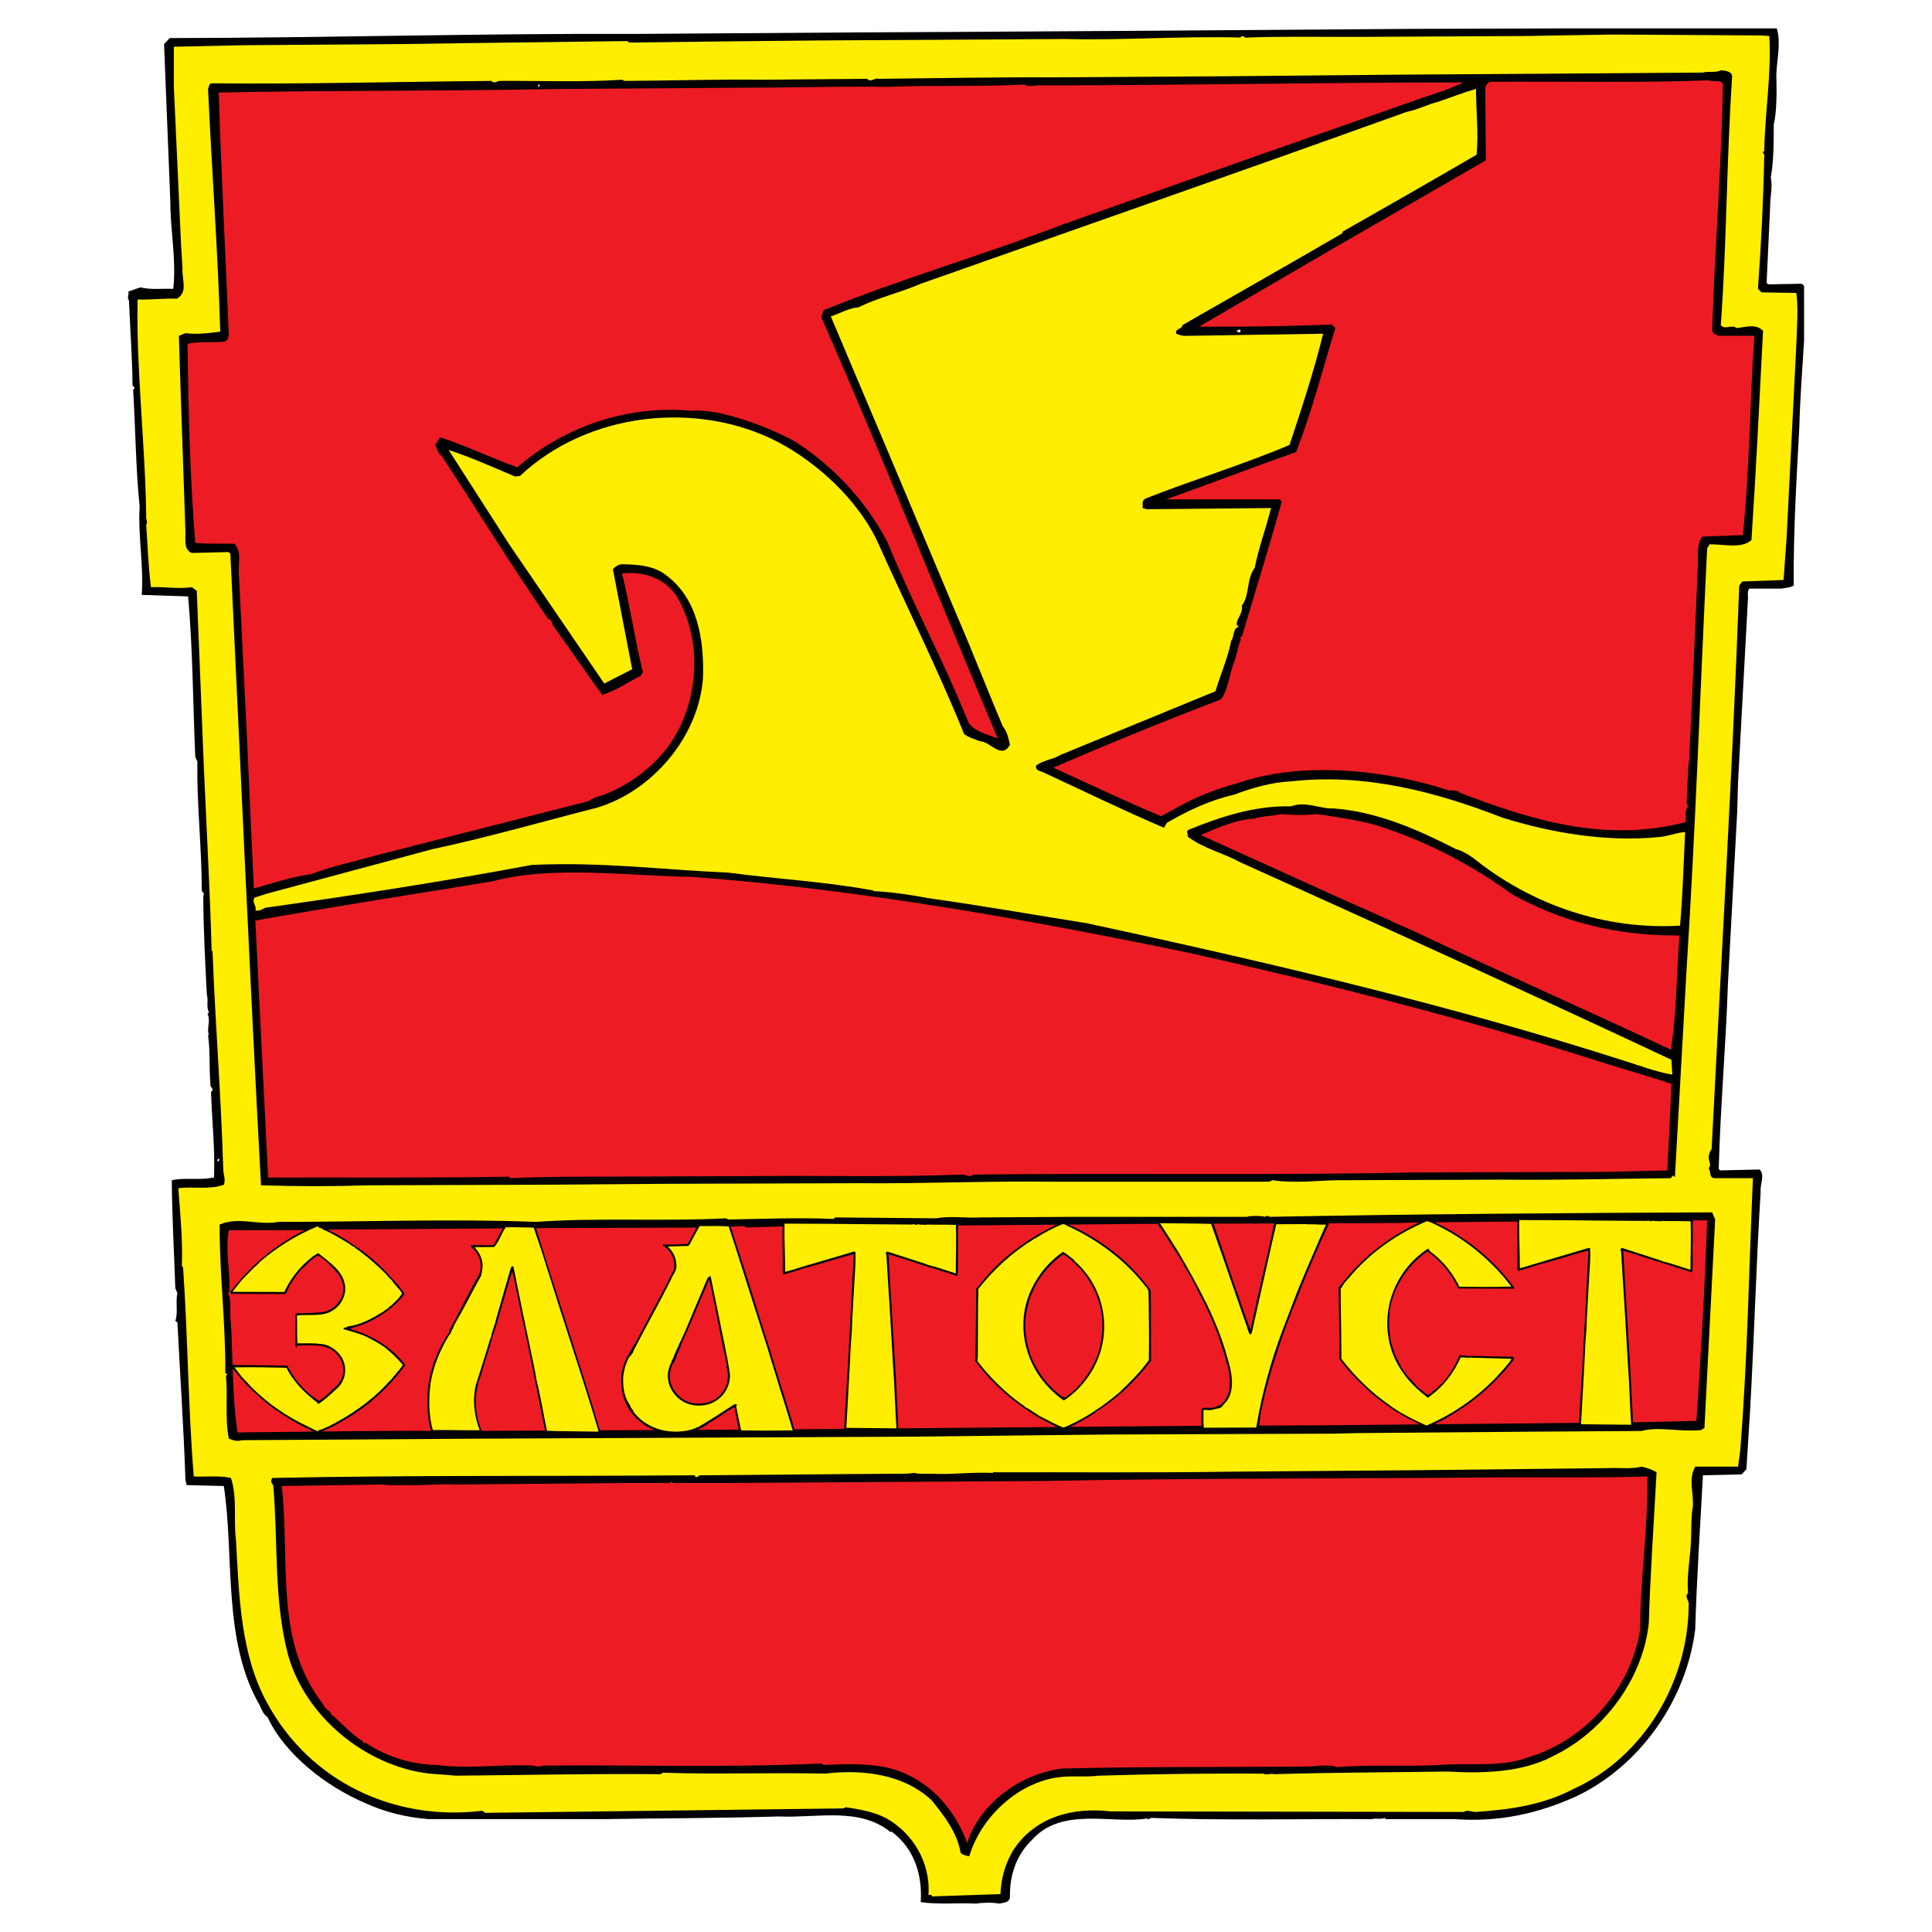 <?xml version="1.0" encoding="utf-8"?>
<!-- Generator: Adobe Illustrator 13.0.0, SVG Export Plug-In . SVG Version: 6.00 Build 14948)  -->
<!DOCTYPE svg PUBLIC "-//W3C//DTD SVG 1.0//EN" "http://www.w3.org/TR/2001/REC-SVG-20010904/DTD/svg10.dtd">
<svg version="1.0" id="Layer_1" xmlns="http://www.w3.org/2000/svg" xmlns:xlink="http://www.w3.org/1999/xlink" x="0px" y="0px"
	 width="192.756px" height="192.756px" viewBox="0 0 192.756 192.756" enable-background="new 0 0 192.756 192.756"
	 xml:space="preserve">
<g>
	<polygon fill-rule="evenodd" clip-rule="evenodd" fill="#FFFFFF" points="0,0 192.756,0 192.756,192.756 0,192.756 0,0 	"/>
	<path fill-rule="evenodd" clip-rule="evenodd" d="M177.268,2.834c0.502,1.587-0.121,3.579-0.034,5.031
		c0.029,1.484,0.029,3.323-0.267,4.57c0,1.603,0,3.739-0.297,5.252c0.207,0.95-0.06,1.84-0.06,2.849l-0.356,7.715l0.208,0.119
		l3.116-0.059c0.274-0.014,0.364,0.106,0.414,0.259v5.433c-0.18,2.858-0.398,5.729-0.474,8.611
		c-0.297,5.667-0.594,10.208-0.563,15.817c-0.387,0.208-0.802,0.208-1.217,0.296h-3.205c-0.267,0.267-0.089,0.86-0.148,1.127
		l-0.979,18.161l-0.089,3.057l-0.92,17.034c-0.208,6.291-0.742,12.047-0.92,18.516l0.148,0.148l3.917-0.088
		c0.594,0.475,0.029,1.543,0.119,2.225c-0.476,7.836-0.624,14.215-1.068,22.078l-0.356,5.609l-0.475,0.504l-3.858,0.09
		c-0.267,4.926-0.623,10.355-0.771,15.371c-0.861,6.943-5.401,13.592-11.9,16.678c-3.828,1.721-7.745,2.582-12.107,2.256h-6.914
		c0.029-0.061-0.029-0.09-0.06-0.119c-0.415,0.178-0.831,0-1.306,0.119c-7.418-0.031-14.659,0.148-21.989-0.119
		c-0.178,0.059-0.267,0.207-0.445,0.059c-3.472,0.564-8.486-1.217-11.454,2.137c-1.572,1.514-2.226,3.531-2.195,5.639
		c0,0.652-0.683,0.623-1.069,0.713c-0.623-0.119-1.572-0.119-2.285,0c-1.78-0.09-3.769,0.117-5.549-0.148
		c0.178-2.582-0.564-5.312-2.938-7.062l-0.059,0.088c-3.116-2.551-7.33-1.395-11.188-1.572c-5.935,0.178-11.87,0.178-17.657,0.268
		H42.776c-2.285-0.18-4.421-0.713-6.41-1.633c-3.858-1.662-7.953-4.836-9.674-8.547c-0.415-0.266-0.563-0.711-0.801-1.217
		c-3.709-6.439-2.493-14.777-3.561-21.84l-3.709-0.09l-0.119-0.504c-0.178-5.281-0.534-10.475-0.801-15.729l-0.208-0.146
		c0.297-0.773,0-1.959,0.208-2.76l-0.208-0.506c-0.119-3.502-0.326-7.121-0.355-10.771c1.098-0.268,2.641-0.029,3.769-0.207
		l0.445-0.061c0.119-2.76-0.208-5.697-0.297-8.547c0.416-0.326-0.148-0.414-0.059-0.801c-0.148-1.809,0-2.967-0.237-4.896h0.089
		c-0.267-0.533,0.208-1.482-0.148-2.076l0.148-0.148c-0.297-0.623-0.03-1.127-0.208-1.781c-0.148-2.849-0.356-6.617-0.356-9.881
		c0.208-0.208-0.148-0.327-0.148-0.504c-0.03-4.748-0.505-8.517-0.445-12.879l-0.208-0.445c-0.238-5.431-0.238-10.594-0.712-16.024
		l-4.629-0.148c0.208-2.967-0.386-5.875-0.208-8.813c-0.386-3.62-0.416-7.953-0.653-11.692c0.386-0.148-0.118-0.296-0.059-0.504
		c-0.03-2.76-0.237-5.52-0.356-8.398c-0.237-0.178,0.029-0.534-0.06-0.86l1.187-0.416c1.187,0.267,2.107,0.089,3.294,0.148
		c0.326-3.027-0.297-5.668-0.297-8.843c-0.208-5.015-0.416-10.387-0.623-15.58L16.929,3.8c16.025-0.03,30.536-0.475,46.353-0.416
		l21.871-0.148l11.751-0.059l14.393-0.089l29.557-0.208l15.016-0.046H177.268L177.268,2.834z"/>
	<path fill-rule="evenodd" clip-rule="evenodd" fill="#FFEE00" d="M176.521,3.592c0.237,3.739-0.416,7.33-0.505,11.484
		c-0.355,0.148,0.148,0.297,0,0.563c-0.089,4.422-0.297,8.547-0.623,13.176l0.356,0.355l3.472,0.06c0.208,1.484,0.06,3.413,0,5.134
		l-0.979,19.437l-0.297,4.066l-4.124,0.148l-0.297,0.416c-0.683,18.546-1.811,37.687-2.76,56.263
		c-0.208,0.119-0.208,0.475-0.297,0.713c0,0.475,0.326,0.801,0,1.156c0.267,0.297,0,1.01,0.652,0.98h3.77
		c-0.416,9.465-0.534,18.16-1.276,27.27l-0.208,1.514h-4.272c-0.713,1.307-0.148,2.494-0.238,3.977
		c-0.207,1.098-0.118,2.611-0.207,3.77c-0.089,1.543-0.416,3.324-0.268,4.867c-0.415,0.385,0.148,0.74,0.06,1.186
		c-0.03,7.656-4.481,15.135-11.396,18.311c-3.086,1.631-6.32,2.105-9.911,2.344c-0.386-0.029-0.831-0.238-1.128,0l-35.254-0.059
		c-3.709-0.445-7.597,0.533-9.763,3.977c-0.771,1.363-1.128,2.641-1.217,4.273l-6.825,0.236c0.03-0.09-0.059-0.178-0.148-0.148
		H92.63c0.237-3.264-1.603-6.232-4.273-7.686c-1.216-0.623-2.611-0.861-3.976-1.068l-0.238,0.119
		c-12.077,0.148-23.829,0.297-35.729,0.443l-0.297-0.207c-8.754,1.068-17.152-2.877-21.425-10.682
		c-2.671-4.809-2.849-10.654-3.145-16.322c-0.268-1.928,0.148-4.244-0.505-6.201c-1.127-0.268-2.552-0.09-3.709-0.148
		c-0.563-6.855-0.593-14.037-1.068-20.861l-0.118-0.148c0.089-2.494-0.148-5.016-0.356-7.746c1.454-0.207,3.116,0.178,4.541-0.355
		c0.208-0.445-0.06-1.068-0.06-1.574c-0.208-7.18-0.801-14.6-1.068-21.721l-0.089-0.06c-0.148-5.549-0.504-12.107-0.771-18.161
		L19.63,58.937l-0.504-0.356c-1.335,0.208-2.73-0.06-4.065,0c-0.267-2.107-0.326-4.125-0.475-6.202c0.178-0.237-0.059-0.683,0-0.979
		c-0.088-6.915-1.009-14.689-0.86-21.515c1.187,0.03,2.641-0.119,3.917-0.089c1.158-0.624,0.475-1.988,0.564-3.056l-0.148-2.404
		L17.345,8.667V4.661l6.914-0.148l15.965-0.119l6.173-0.089L62.57,4.097l0.208,0.149c6.172-0.089,12.76-0.149,18.754-0.208
		l24.779-0.148c5.728,0.148,11.276-0.297,17.449-0.148c0.236-0.386,0.444,0.178,0.771,0c3.294-0.119,7.032-0.059,10.534-0.059
		l16.974-0.089l8.813-0.148l14.809,0.089L176.521,3.592L176.521,3.592z"/>
	<path fill-rule="evenodd" clip-rule="evenodd" d="M172.812,7.717c-0.563,8.428-0.534,16.559-1.127,24.719
		c0.415,0.534,1.098-0.119,1.572,0.297c0.891-0.089,1.899-0.475,2.642,0.267c-0.356,6.973-0.713,14.214-1.158,20.891
		c-1.038,0.89-2.76,0.385-4.184,0.416l-0.237,0.416c-0.683,14.065-1.157,27.983-2.048,41.96l-1.157,20.595v0.119
		c-0.089,0.059-0.119-0.09-0.207-0.119l-0.208,0.268c-5.639,0.059-11.129,0.207-16.886,0.148l-16.38,0.059
		c-2.137,0.029-4.185,0.326-6.47,0l-0.355,0.148h-21.218c-6.914-0.09-13.116,0.207-19.734,0.148l-19.081,0.059l-12.196,0.09
		l-17.508,0.059c-4.006,0.119-6.855,0.119-10.832,0c-1.127-20.891-2.047-42.019-3.057-63.029l-0.208-0.148l-3.65,0.089
		c-0.831-0.356-0.594-1.365-0.623-2.137c-0.238-7.211-0.445-12.493-0.653-19.526l0.653-0.267c1.157,0.148,2.255,0,3.472-0.148
		c-0.237-8.102-0.831-15.876-1.216-24.215c0.089-0.208,0.089-0.534,0.356-0.563C30.817,8.4,38.918,8.163,49.038,8.073
		c0.267,0.356,0.652-0.059,0.86,0c3.798-0.029,8.22,0.148,12.167-0.119l0.237,0.119c4.896-0.029,9.377-0.178,13.888-0.119
		l10.327-0.089c0.356,0.416,0.771-0.148,1.128,0c5.905-0.06,11.692-0.178,17.449-0.148l18.576-0.119l15.669-0.148l13.828-0.089
		l16.736-0.119c0.564-0.178,1.217,0.06,1.84-0.237C172.188,7.064,172.871,7.124,172.812,7.717L172.812,7.717z"/>
	<path fill-rule="evenodd" clip-rule="evenodd" fill="#ED1C24" d="M171.893,8.578c-0.149,8.309-0.802,15.876-1.068,24.423
		c0.089,0.356,0.386,0.356,0.652,0.504h3.561c-0.475,6.499-0.444,13.027-1.156,19.882l-4.036,0.148
		c-0.594,0.742-0.416,1.929-0.445,2.849c-0.267,6.32-0.563,12.938-0.86,19.289c-0.179,1.484-0.179,3.057-0.268,4.57
		c0.327,0.03-0.118,0.534-0.089,0.831v0.95c-8.101,2.107-15.49-0.237-22.553-2.938c-0.237-0.356-0.92-0.148-1.217-0.267
		c-6.262-2.047-14.689-2.908-21.01-0.653c-1.722,0.445-3.354,1.068-4.926,1.84l-2.642,1.424c-3.62-1.514-7.151-3.205-10.742-4.837
		c5.46-2.374,11.099-4.659,16.736-6.825c0.713-1.039,0.802-2.344,1.217-3.501c0.356-0.771,0.416-1.751,0.771-2.493l-0.148-0.148
		l0.237-0.119c1.336-4.511,2.73-8.962,3.978-13.473l-0.208-0.208h-11.336c4.332-1.543,8.635-3.205,12.968-4.718
		c1.572-4.006,2.641-8.22,3.917-12.374l-0.356-0.356c-4.718,0.178-8.517,0.237-13.234,0.208l12.938-7.538l15.669-9.051l-0.06-7.27
		c0.148-0.327,0.297-0.594,0.653-0.564c6.499-0.06,14.956,0.119,21.633-0.148C170.942,8.222,171.951,7.866,171.893,8.578
		L171.893,8.578z"/>
	<path fill-rule="evenodd" clip-rule="evenodd" fill="#ED1C24" d="M145.985,8.222c-1.246,0.623-2.729,1.098-4.006,1.514
		l-17.864,6.261l-17.537,6.202l-0.119,0.119l-0.089-0.059c-7.982,3.116-16.262,5.46-24.215,8.694l-0.208,0.712
		c6.113,13.888,11.722,28.102,17.598,42.02c-0.891-0.386-2.345-0.652-2.938-1.632c-2.434-6.113-5.609-11.929-8.101-18.042
		c-2.167-4.095-5.342-7.478-9.2-9.971c-2.137-1.157-4.511-2.077-6.974-2.7c-0.979-0.237-2.314-0.445-3.353-0.356
		c-6.232-0.594-12.642,1.514-17.36,5.638c-2.611-0.92-5.074-2.137-7.716-2.997l-0.475,0.771c0.208,0.356,0.267,0.92,0.623,1.068
		c3.591,5.46,6.885,10.861,10.624,16.262c0.504,0.178,0.267,0.416,0.563,0.772c1.721,2.374,3.146,4.51,4.837,6.825
		c1.365-0.386,2.582-1.276,3.857-1.899l0.208-0.356c-0.801-3.264-1.276-6.587-2.077-9.852c2.136-0.267,4.451,0.505,5.579,2.493
		c2.611,4.629,2.018,11.039-1.306,15.194c-1.781,2.166-4.362,3.947-7.033,4.688l-0.653,0.356l-21.158,5.401
		c-2.166,0.623-4.392,1.068-6.469,1.87c-1.84,0.237-3.798,0.89-5.698,1.424l-0.712-15.608l-0.771-15.58
		c-0.148-0.979,0.356-2.404-0.445-3.205c-1.306-0.03-2.819,0.029-3.917-0.089c-0.535-6.677-0.683-13.265-0.772-19.853
		c1.247-0.297,2.374-0.06,3.769-0.237c0.148-0.149,0.386-0.297,0.296-0.564h0.06c-0.326-8.012-0.771-16.321-1.009-24.274
		c11.306-0.238,22.731-0.119,33.77-0.356l21.871-0.148c3.709-0.03,7.567-0.119,11.099-0.06c4.392-0.178,9.526,0,13.621-0.237
		c0.504,0.297,1.068,0.059,1.483,0.089C117.646,8.519,132.009,8.222,145.985,8.222L145.985,8.222z"/>
	<path fill-rule="evenodd" clip-rule="evenodd" fill="#FFFFFF" d="M53.815,8.667c-0.208,0-0.119-0.237,0-0.297V8.667L53.815,8.667z"
		/>
	<path fill-rule="evenodd" clip-rule="evenodd" fill="#FFEE00" d="M147.262,8.875c0,2.285,0.268,4.362,0.06,6.559
		c-4.333,2.522-8.991,5.193-13.384,7.686v0.148c-5.252,3.056-10.594,6.083-15.965,9.169c-0.029,0.445-0.771,0.297-0.623,0.86
		c0.415,0.178,0.712,0.237,1.128,0.208c4.422-0.06,9.11-0.148,13.531-0.208c-0.891,3.65-2.137,7.449-3.354,11.099
		c-4.718,1.988-9.614,3.472-14.362,5.341c-0.445,0.268-0.237,0.534-0.297,0.95l0.415,0.119l12.404-0.119
		c-0.504,1.988-1.246,4.006-1.632,5.964c-0.86,1.188-0.475,2.671-1.276,3.769c0.089,0.742-0.355,1.098-0.504,1.662
		c0,0.119-0.06,0.267,0.06,0.356h0.089v0.119c-0.564,0.148-0.386,0.95-0.712,1.365c-0.327,1.691-1.068,3.353-1.573,5.044
		l-15.461,6.351c-0.771,0.475-1.691,0.504-2.434,1.068c-0.118,0.563,0.564,0.534,0.802,0.712c3.977,1.84,7.923,3.769,11.959,5.49
		l0.297-0.504c2.106-1.216,4.303-2.255,6.677-2.79c1.811-0.682,3.739-1.246,5.697-1.335c7.419-0.831,14.452,1.039,21.1,3.621
		c4.837,1.514,10.386,2.463,15.668,1.929c0.891-0.089,1.662-0.416,2.552-0.505c-0.148,3.116-0.237,6.262-0.504,9.348
		c-7.39,0.445-14.778-2.018-20.654-6.766c-0.534-0.356-1.098-0.712-1.691-0.861c-3.65-1.87-7.805-3.739-12.196-4.065
		c-1.246,0.089-2.849-0.771-4.273-0.208c-3.62-0.089-7.032,1.039-10.237,2.344c-0.297,0.208,0.029,0.386-0.089,0.653
		c1.513,1.187,3.531,1.632,5.192,2.552c14.363,6.469,28.607,12.938,43.088,19.735l0.09,1.482c-1.633-0.266-3.384-0.949-4.927-1.424
		c-17.241-5.52-35.312-9.763-53.474-13.68c-5.253-0.831-10.446-1.751-15.757-2.493c-1.781-0.326-3.621-0.623-5.549-0.712v-0.06
		c-4.778-0.89-9.496-1.128-14.452-1.781c-6.707-0.297-12.701-1.098-19.645-0.771c-8.695,1.632-17.894,3.057-26.589,4.273
		c-0.296,0.148-0.563,0.356-0.979,0.267c0.178-0.416-0.386-0.801-0.089-1.276l1.306-0.416l16.44-4.421
		c5.46-1.157,11.009-2.76,16.38-4.125c5.549-1.632,10.208-7.092,10.624-12.968c0.119-3.769-0.504-7.982-3.798-10.327
		c-1.187-0.89-2.79-0.979-4.273-1.009c-0.356,0.03-0.712,0.238-0.92,0.505l1.929,9.971l-2.79,1.424l-9.526-13.947L44.765,44.9
		c2.137,0.683,4.451,1.721,6.618,2.641l0.504-0.06c6.766-6.38,17.716-7.567,25.788-3.353c3.917,2.077,7.775,5.668,9.763,9.674
		c2.908,6.499,6.143,12.998,8.754,19.438c0.475,0.356,1.039,0.504,1.572,0.712c1.039,0,2.137,1.87,2.998,0.356
		c-0.149-0.653-0.268-1.306-0.713-1.84c-1.572-3.709-3.026-7.478-4.629-11.187l-6.707-15.936l-5.757-13.621
		c0-0.06-0.059-0.089-0.089-0.149c0.92-0.296,1.78-0.831,2.79-0.92c1.988-0.979,4.155-1.454,6.202-2.344
		c16.232-5.728,32.494-11.396,48.489-17.152c1.098-0.208,2.077-0.742,3.146-1.009C144.739,9.735,145.985,9.231,147.262,8.875
		L147.262,8.875z"/>
	<path fill-rule="evenodd" clip-rule="evenodd" fill="#FFFFFF" d="M123.76,32.941v0.208c-0.179,0.03-0.416-0.029-0.356-0.208
		C123.552,33.06,123.641,32.733,123.76,32.941L123.76,32.941z"/>
	<path fill-rule="evenodd" clip-rule="evenodd" fill="#ED1C24" d="M131.386,81.222c2.434,0.386,4.629,0.624,6.885,1.425
		c4.451,1.514,8.694,3.739,12.553,6.558c5.134,2.849,10.653,4.184,16.736,4.125c-0.297,3.65-0.268,7.805-0.86,11.395
		c-8.487-3.977-17.509-7.982-25.937-11.959c-0.623-0.297-1.364-0.564-2.047-0.92l-5.787-2.582l-13.027-5.906l-0.06-0.059
		c1.691-0.712,3.354-1.513,5.342-1.632c0.742-0.267,1.78-0.237,2.642-0.445C129.131,81.341,130.229,81.341,131.386,81.222
		L131.386,81.222z"/>
	<path fill-rule="evenodd" clip-rule="evenodd" fill="#ED1C24" d="M118.566,95.051c13.205,2.967,26.885,6.379,40.001,10.535
		c2.819,0.92,5.431,1.631,8.19,2.551c-0.118,2.879-0.267,5.936-0.415,8.635l-6.202,0.148l-19.496,0.061
		c-13.888,0.297-29.171,0.029-43.533,0.207c-0.327,0.326-0.772,0-1.128,0c-7.122,0.268-13.65,0.09-20.594,0.148l-14.867,0.061
		c-3.324,0-6.321,0-9.555,0.148l-0.208-0.148c-7.33,0.148-16.618,0.059-24.007,0.088c-0.416-8.367-0.86-17.004-1.276-25.639
		c7.923-1.424,15.757-2.611,23.651-3.917c6.024-1.632,13.799-0.504,19.941-0.445C85.983,88.759,102.602,91.756,118.566,95.051
		L118.566,95.051z"/>
	<path fill-rule="evenodd" clip-rule="evenodd" fill="#FFFFFF" d="M21.915,115.615c-0.089,0.09-0.03,0.326-0.208,0.238
		C21.648,115.705,21.767,115.586,21.915,115.615L21.915,115.615z"/>
	<path fill-rule="evenodd" clip-rule="evenodd" d="M170.824,120.957l0.296,0.711c-0.355,7.123-0.712,13.711-1.068,20.803
		l-0.355,0.209c-2.166,0.207-4.185-0.387-5.905,0.088l-9.704,0.061l-18.576,0.148l-2.434,0.059l-22.79,0.088
		c-6.766,0.061-12.553,0.15-19.229,0.209l-44.067,0.207l-22.879,0.148c-0.416,0.148-0.801,0.029-1.276-0.148
		c-0.416-1.959-0.089-4.303-0.297-6.262l0.148-0.148l-0.208-0.148c0.03-5.191-0.594-9.971-0.564-14.807
		c1.929-0.832,3.798,0.119,5.905-0.268c8.843,0,16.915-0.326,25.698,0c5.995-0.445,12.968-0.029,18.874-0.355l0.297,0.117
		c3.65-0.059,6.736-0.207,10.475-0.059l0.148-0.148l10.089,0.09c1.454-0.268,2.938,0,4.629-0.09l9.496-0.059h16.855
		c0.504-0.119,1.305-0.119,1.869,0c0.029-0.119,0.326-0.119,0.415,0C140.822,121.135,156.135,121.016,170.824,120.957
		L170.824,120.957z"/>
	<path fill-rule="evenodd" clip-rule="evenodd" fill="#ED1C24" d="M170.319,121.758c-0.237,6.975-0.594,13.027-1.068,20.002
		l-6.262,0.146l-31.04,0.297l-13.977,0.061l-17.211,0.148c-7.567,0.059-15.965,0.148-23.8,0.207c-0.326-0.178-0.504,0.029-0.771,0
		l-29.853,0.148c-0.475-0.207-1.039,0.09-1.632,0c-6.884-0.059-14.362,0.09-21.01,0.148c-0.534-3.68-0.445-7.092-0.653-10.92
		c-0.178-0.949,0.119-2.018-0.267-2.967l0.119-0.238c0.089-1.959-0.445-4.096-0.059-6.055c3.709,0,5.757,0.061,9.258-0.059
		l22.286-0.148l16.677-0.059l3.116-0.148l0.297,0.148l4.688-0.148l17.538-0.061l16.648-0.148l25.995-0.088l2.226-0.061l16.588-0.148
		C162.01,121.699,166.283,121.758,170.319,121.758L170.319,121.758z"/>
	<path fill-rule="evenodd" clip-rule="evenodd" d="M165.274,146.893c-0.267,5.016-0.623,10.061-0.771,15.016
		c-0.563,5.578-4.511,10.861-9.496,13.266c-3.116,1.689-7.122,1.779-10.594,1.572c-5.608,0.088-11.514,0.088-17.301,0.266
		c-0.237-0.117-0.831,0.119-1.068-0.059c-5.104-0.029-10.86,0.029-16.47,0.207c-1.306,0.18-2.818-0.059-4.332,0.209
		c-3.947,0.711-7.389,4.035-8.546,7.834c-0.445-0.09-0.653-0.148-0.861-0.355c-0.296-1.93-1.632-3.711-2.908-5.254
		c-2.79-2.582-6.795-3.086-10.624-2.641c-5.43-0.119-10.979,0.09-16.172-0.09l-0.208,0.148c-7.3-0.059-13.532,0.09-20.446,0.148
		c-0.772-0.059-1.751-0.148-2.641-0.207c-6.262-0.713-12.345-5.609-14.096-11.84c-1.454-5.52-0.979-11.217-1.483-16.945
		c-0.208-0.207-0.268-0.445-0.089-0.711c14.185-0.297,27.598-0.148,42.168-0.268v0.119c0.178,0.178,0.356-0.09,0.504-0.119
		l18.577-0.148c1.039-0.029,1.84,0.059,2.79-0.09c0.504,0.148,1.365,0.061,1.929,0.09c1.899,0.09,3.739-0.178,5.905-0.09
		l0.148-0.117v0.059c7.122-0.029,15.876,0.059,23.206-0.059l18.517-0.148l19.438-0.209c1.157-0.059,2.374,0.119,3.442-0.148
		C164.325,146.447,164.859,146.625,165.274,146.893L165.274,146.893z"/>
	<path fill-rule="evenodd" clip-rule="evenodd" fill="#ED1C24" d="M164.354,147.309c0.089,5.133-0.712,10.178-0.712,15.252
		c-0.95,6.025-5.55,11.129-11.336,12.82c-2.611,0.979-6.113,0.475-8.754,0.711c-2.879,0.18-6.825-0.059-10.119,0.209
		c-0.713-0.238-1.78-0.148-2.642-0.061c-8.249,0.09-16.736,0-24.838,0.209c-4.095,0.504-8.16,3.412-9.466,7.418
		c-1.454-4.064-4.836-7.27-9.199-7.715c-1.721-0.207-3.353-0.148-5.133-0.061l-0.148-0.146c-9.971,0.443-18.695,0.117-27.776,0.207
		c-0.208,0.119-0.742,0.119-1.068,0c-3.501-0.148-6.202,0.355-9.614-0.061c-2.463-0.029-5.075-0.859-7.033-2.195h-0.297v-0.148
		c-1.216-0.801-1.87-1.543-2.997-2.582h-0.119c-0.089-0.533-0.683-0.562-0.861-1.127c-4.896-6.291-3.294-14.125-4.125-21.781
		l10.09-0.148c0.771,0.119,1.632,0.059,2.433,0.059c1.395,0.061,3.146-0.148,4.778-0.059l16.588-0.148h4.837
		c0.119-0.238,0.208-0.029,0.356,0h4.986l32.049-0.207c15.342-0.297,30.001-0.209,44.809-0.357
		C154.592,147.367,159.191,147.457,164.354,147.309L164.354,147.309z"/>
	<polygon fill-rule="evenodd" clip-rule="evenodd" fill="#FFFFFF" points="68.416,181.02 68.564,181.227 68.416,181.02 	"/>
	<path fill-rule="evenodd" clip-rule="evenodd" d="M24.24,127.373c2.048-2.271,4.719-4.129,7.534-5.26
		c0.023,0.051,0.106,0.088,0.076,0.16c0.312,0.166,0.645,0.289,0.964,0.449l-0.015,0.021c0.827,0.398,1.639,0.857,2.367,1.393
		c1.464,0.908,2.929,2.213,4.06,3.549c0.197,0.078,0.205,0.332,0.402,0.398l0.744,0.979v0.064c-1.329,1.633-3.324,2.918-5.411,3.396
		c0.099,0.152,0.319,0.168,0.494,0.232c1.889,0.609,3.771,1.82,4.955,3.373v0.109c-1.708,2.328-3.923,4.301-6.465,5.658
		c-0.66,0.436-1.411,0.725-2.132,1.059c-0.272,0.051-0.554-0.139-0.782-0.246c-1.958-0.938-3.953-2.133-5.501-3.672
		c-0.372-0.246-0.721-0.666-1.093-1.043c0.009-0.01,0.023-0.016,0.017-0.037c-0.046,0-0.084-0.021-0.122-0.066l0.016-0.057
		c-0.129,0.051-0.008-0.117-0.145-0.088l-1.145-1.393c-0.038-0.123,0.045-0.182,0.159-0.174l5.449,0.072
		c0.433,0.855,0.971,1.646,1.707,2.35c-0.038,0.096,0.069,0.08,0.114,0.102c0.402,0.451,0.857,0.74,1.328,1.066
		c0.486-0.303,1.01-0.76,1.381-1.168c0.045-0.057,0.113,0.053,0.129-0.049l-0.038-0.037c0.698-0.486,1.077-1.32,0.933-2.162
		c-0.128-0.863-0.804-1.654-1.677-1.943c-0.874-0.262-1.989-0.16-2.876-0.16c-0.068,0.059-0.023,0.16-0.114,0.211l-0.091-0.225
		l0.023-3.193c0.751-0.059,1.525-0.014,2.291-0.102c0.987,0.021,1.89-0.639,2.277-1.465c0.394-0.834,0.167-1.756-0.379-2.453
		c-0.1-0.137-0.281-0.23-0.349-0.398c-0.342-0.268-0.607-0.719-0.979-0.906c-0.197-0.197-0.432-0.342-0.676-0.449
		c-0.068,0.029-0.022,0.094-0.113,0.064c-0.282,0.246-0.684,0.494-0.926,0.805c-0.281,0.254-0.623,0.523-0.835,0.85
		c-0.031,0.008-0.061-0.037-0.077,0c0.084,0.064-0.076,0.152-0.105,0.225h-0.061v0.088c-0.197,0.275-0.41,0.537-0.546,0.84h-0.054
		c-0.083,0.262-0.28,0.596-0.402,0.871l-0.159,0.102l-5.358-0.035c-0.061-0.074-0.098-0.197,0-0.277L24.24,127.373L24.24,127.373z"
		/>
	<path fill-rule="evenodd" clip-rule="evenodd" fill="#FFEE00" d="M23.799,128.119l-0.014-0.014
		c0.068-0.008,0.189-0.219,0.272-0.312c0.585-0.609,1.108-1.189,1.784-1.777l-0.023-0.021c1.753-1.531,3.755-2.771,5.888-3.656
		c0.061,0.217,0.387,0.139,0.523,0.334c0.902,0.355,1.609,0.828,2.458,1.32c0.228,0.102,0.417,0.355,0.66,0.406
		c0.167,0.225,0.455,0.326,0.668,0.523c0.925,0.688,1.737,1.443,2.549,2.24c0.137,0.203,0.371,0.42,0.546,0.596
		c0.273,0.449,0.729,0.805,1.001,1.283c-0.144,0.275-0.433,0.602-0.667,0.807c-0.22,0.223-0.433,0.449-0.713,0.623l0.038,0.072
		c-0.243,0.029-0.41,0.275-0.6,0.361c-1.085,0.66-2.2,1.293-3.521,1.445c-0.076,0.145-0.258,0.094-0.364,0.123v0.139
		c0.767,0.238,1.563,0.412,2.276,0.754c0.569,0.305,1.153,0.572,1.677,0.973h0.053c0.698,0.572,1.344,1.152,1.897,1.842
		c-0.333,0.551-0.782,0.943-1.168,1.48c-0.19,0.137-0.342,0.348-0.509,0.521c-1.631,1.719-3.612,3.061-5.713,4.129
		c-0.327,0.115-0.653,0.332-1.025,0.383c-0.023,0.016,0.023,0.08-0.015,0.102c-0.113,0.037-0.137-0.115-0.272-0.086
		c-0.501-0.262-1.047-0.521-1.548-0.762c-2.026-1.074-3.953-2.48-5.486-4.252c-0.031,0.021-0.069,0.021-0.092-0.014l0.039-0.037
		c-0.433-0.369-0.637-0.826-1.017-1.219c1.798-0.035,3.338-0.008,5.19,0.037c0.698,1.363,1.813,2.523,3.073,3.461
		c0.022,0.057,0.098,0.203,0.182,0.107c0.592-0.369,1.162-0.914,1.662-1.377c0.789-0.625,1.093-1.59,0.888-2.525
		c-0.213-0.973-1.124-1.807-2.125-2.016l-0.949-0.088c-0.031,0.064-0.076,0.008-0.113,0h-1.51c-0.068-0.812-0.016-1.916-0.054-2.75
		l0.054-0.037c1.039-0.107,2.261,0.102,3.187-0.311c1.048-0.473,1.669-1.545,1.571-2.582c-0.167-1.502-1.502-2.373-2.679-3.309
		c-0.197,0.08-0.341,0.195-0.509,0.297c-1.305,0.994-2.245,2.191-2.882,3.568l-5.168-0.014
		C23.405,128.621,23.564,128.381,23.799,128.119L23.799,128.119z"/>
	<path fill-rule="evenodd" clip-rule="evenodd" d="M44.8,132.928l0.031-0.211c1.032-1.871,1.95-3.779,3.004-5.637
		c0.319-0.986,0-1.994-0.82-2.646c-0.03-0.045-0.007-0.109-0.015-0.16l0.053-0.051c0.736-0.014,1.495,0.035,2.208-0.014l1.032-1.916
		l0.167-0.059c1.016,0.021,2.026,0.037,3.043,0.059c0.068,0.029,0.022,0.102,0.038,0.152c-0.128,0.145,0.068,0.369,0.091,0.559
		c2.057,6.666,4.311,13.254,6.299,19.949c0.015,0.037-0.054,0.109-0.107,0.109l-5.356-0.086c-0.106-0.139-0.083-0.291-0.128-0.438
		l-1.434-7.174l-1.367-6.529c-0.129-0.623-0.25-1.291-0.425-1.914h-0.03c-0.706,2.119-1.221,4.346-1.95,6.479
		c-0.327,1.254-0.805,2.494-1.131,3.779c-0.265,0.529-0.372,1.123-0.471,1.719c-0.189,1.32,0.03,2.734,0.577,3.953
		c-0.015,0.051-0.03,0.125-0.106,0.125l-0.053-0.051l-4.424-0.037c-0.167,0-0.318-0.021-0.455,0.088
		c-0.433-1.307-0.463-2.816-0.401-4.268C42.911,136.586,43.625,134.67,44.8,132.928L44.8,132.928z"/>
	<path fill-rule="evenodd" clip-rule="evenodd" fill="#FFEE00" d="M44.831,133.174c0.136-0.064,0.113-0.23,0.243-0.332
		c-0.015-0.008-0.022-0.023-0.038-0.016c0.007-0.1,0.038-0.08,0.053-0.174l0.053-0.072l-0.015,0.014
		c0.008,0.016,0.015,0.021,0.038,0.021c0.054-0.027,0.007-0.049,0-0.086c0.007,0.006,0.015,0.021,0.03,0.014v-0.123
		c0.024,0.014,0.031,0.043,0.061,0.037l0.016-0.174c0.964-1.648,1.79-3.316,2.731-5.014c0.053-0.312,0.121-0.602,0.144-0.922
		c0.015-0.74-0.304-1.369-0.781-1.879l0.053-0.057v0.021l1.896-0.021c0.517-0.588,0.699-1.352,1.146-1.967
		c0.987-0.016,1.859,0.021,2.785,0.037c0.364,1.08,0.744,2.16,1.078,3.256l1.601,5.051c1.26,3.953,2.596,7.957,3.771,11.926v0.123
		l-4.318-0.059l-0.804-0.029c-0.372-1.711-0.623-3.389-1.054-5.107c-0.152-1.045-0.41-2.066-0.615-3.133l-0.805-3.809
		c-0.128-0.66-0.28-1.357-0.401-1.988l-0.471-2.328c-0.054-0.043-0.122-0.08-0.182-0.037l-0.114,0.262l-1.418,4.926
		c-0.129,0.682-0.464,1.307-0.546,1.988c0.045-0.023-0.091,0.021-0.068,0.086c-0.449,1.51-0.934,3.004-1.405,4.506
		c-0.394,1.516-0.167,3.229,0.365,4.578c-1.457,0.021-3.134-0.037-4.682-0.016c-0.425-1.537-0.417-3.111-0.22-4.701
		C43.26,136.229,43.92,134.662,44.831,133.174L44.831,133.174z"/>
	<path fill-rule="evenodd" clip-rule="evenodd" d="M67.375,143.053c-1.812-0.012-3.497-0.793-4.521-2.309
		c-0.729-1.037-0.956-2.328-0.858-3.619c0.16-0.986,0.555-1.828,1.109-2.662c0.03-0.211,0.228-0.307,0.295-0.494l2.731-5.137
		l1.108-2.176c0.167-0.943-0.251-1.828-1.039-2.35h-0.069c-0.045-0.117,0.054-0.168,0.16-0.152c0.819,0.035,1.51,0,2.314-0.037
		c0.327-0.58,0.667-1.227,0.987-1.842c-0.039-0.102,0.022-0.109,0.106-0.176c0.994-0.041,1.896,0.074,2.914,0.029
		c0.075-0.029,0.098-0.102,0.182-0.064c1.017,3.156,2.057,6.275,3.02,9.467l1.13,3.555c0.774,2.605,1.625,5.113,2.391,7.748
		c0.022,0.094-0.114,0.102-0.152,0.123l-5.463-0.035c0.007-0.516-0.19-1.039-0.25-1.568c-0.099-0.312-0.091-0.66-0.22-0.957
		c-0.873,0.465-1.609,1.096-2.497,1.566c-0.492,0.393-1.077,0.697-1.677,0.834l-0.16,0.037l0.016,0.014
		c-0.106,0.066-0.19,0.016-0.289,0.088C68.218,143.016,67.793,143.055,67.375,143.053L67.375,143.053z M69.591,140.035
		c0.746,0.027,1.517-0.189,2.057-0.668c0.721-0.633,1.093-1.531,0.948-2.504c-0.038-0.145-0.038-0.305-0.113-0.436
		c0.098-0.238-0.055-0.457-0.055-0.695c-0.605-2.656-1.053-5.354-1.652-8.031h-0.038c-0.934,2.125-1.784,4.273-2.755,6.377
		c-0.098,0.484-0.409,0.893-0.523,1.371c-0.106,0.225-0.16,0.479-0.364,0.645c-0.151,0.457-0.326,0.914-0.258,1.43
		c0.099,1.059,0.941,2.096,2.027,2.402C69.097,139.988,69.343,140.025,69.591,140.035L69.591,140.035z"/>
	<path fill-rule="evenodd" clip-rule="evenodd" fill="#FFEE00" d="M67.242,142.834c-1.563-0.043-3.026-0.691-3.994-1.916
		c-0.068-0.26-0.349-0.441-0.379-0.711c-0.615-0.811-0.743-1.863-0.69-2.895c0.091-0.689,0.273-1.35,0.614-1.951
		c0.122-0.029,0.137-0.129,0.183-0.203c0.197-0.152,0.22-0.398,0.333-0.596c1.185-2.291,2.467-4.568,3.604-6.84
		c0.183-0.516,0.677-0.951,0.562-1.604c-0.037-0.682-0.349-1.291-0.856-1.756c0.698-0.021,1.373-0.035,2.063-0.057l0.122-0.139
		c0.318-0.625,0.652-1.232,1.001-1.842c1.017,0.029,1.897-0.051,2.898,0.049l0.599,1.83l2.33,7.348l0.948,2.975l1.237,4.055
		c0.448,1.371,0.857,2.758,1.275,4.129c-1.708,0.029-3.446,0.029-5.153,0c-0.16-0.82-0.326-1.568-0.493-2.387
		c0.022-0.066,0.121-0.152,0.022-0.225c-0.022,0.006-0.022,0.035-0.022,0.051h-0.03l0.053-0.051h-0.182
		c-1.184,0.746-2.345,1.551-3.536,2.227c-0.273,0.115-0.607,0.27-0.926,0.348C68.297,142.795,67.764,142.85,67.242,142.834
		L67.242,142.834z M69.912,140.23c0.438-0.021,0.864-0.123,1.228-0.305c1.124-0.553,1.708-1.633,1.692-2.787
		c-0.318-2.162-0.805-4.156-1.207-6.268l-0.728-3.547c-0.129-0.045-0.167,0.131-0.288,0.152c-0.745,1.727-1.45,3.459-2.186,5.186
		c-0.395,0.959-0.918,1.873-1.275,2.875c-0.03,0.1-0.181,0.174-0.128,0.318c-0.205,0.305-0.265,0.66-0.365,1.008
		c-0.151,1.109,0.35,2.148,1.237,2.801C68.429,140.076,69.184,140.266,69.912,140.23L69.912,140.23z"/>
	<path fill-rule="evenodd" clip-rule="evenodd" d="M78.072,121.912l0.129-0.053c1.548,0.043,3.339,0.043,4.804,0.066l7.633,0.072
		c0.083,0.064,0.219,0.014,0.326,0.035c-0.022,0.016-0.022,0.045-0.038,0.066c0.038,0.037,0.068-0.051,0.113-0.051l-0.023-0.016
		c0.1,0.096,0.182-0.043,0.297-0.021c0.333,0.043,0.66,0.021,1.001,0c0.129,0.088,0.318-0.014,0.493,0.021
		c0,0.016-0.007,0.045,0.015,0.051c0.054-0.094,0.228,0.029,0.311-0.035l0.091-0.051c0.72-0.021,1.321,0.035,2.004,0.014
		c0.044-0.057,0.211,0.051,0.182-0.086c0.061,0,0.045-0.072,0.068-0.088c0,0.029,0.038,0.051,0.061,0.074
		c0.038,0-0.038-0.016-0.038,0.014c0.038,0.086,0.121,0.029,0.129,0.072c-0.129,0.871,0.015,1.951-0.061,2.734
		c-0.007,0.85,0.038,1.748-0.03,2.555h-0.167c-0.652-0.277-1.38-0.422-2.041-0.676c-0.015-0.014-0.022-0.043-0.053-0.037
		l-0.015,0.016c-1.525-0.428-3.05-1.008-4.613-1.443c0.046,1.139,0.137,2.488,0.205,3.641l0.25,4.158
		c0.145,2.445,0.311,4.656,0.402,7.211c0.069,0.832,0.091,1.639,0.128,2.523l-0.037,0.037h-1.343l-3.977-0.051l-0.053-0.088
		l0.091-1.812l0.235-3.707l0.076-1.395l0.327-6.078c0.091-0.051-0.023-0.088,0-0.152l0.221-4.25l-0.038-0.053
		c-1.686,0.443-3.279,0.994-4.956,1.408c-0.661,0.246-1.344,0.428-2.019,0.631l-0.038-0.035c0.083-0.029,0-0.088,0-0.125
		l-0.038-0.035C78.111,125.398,78.051,123.607,78.072,121.912L78.072,121.912z"/>
	<path fill-rule="evenodd" clip-rule="evenodd" fill="#FFEE00" d="M82.549,122.1l5.267,0.051l3.225,0.021
		c0.023,0.008,0.129-0.051,0.106-0.072c0.122,0.152,0.319,0.086,0.478,0.051c0.235,0.072,0.532,0.014,0.782,0.057l0.039-0.035
		c0.939,0.035,1.896-0.008,2.928,0.035c0.053,1.699-0.015,3.164-0.015,4.84c-0.934-0.283-1.852-0.623-2.808-0.855l-0.128-0.066
		l-3.878-1.254c-0.122-0.023-0.105,0.123-0.181,0.152c0.007,0.086,0.06,0.129,0.076,0.209c0.105,1.793,0.212,3.541,0.326,5.246
		l0.341,5.832c0.16,2.047,0.197,4.178,0.333,6.195c-1.653-0.014-3.406-0.035-5.008-0.051l0.031-0.436l0.242-4.389
		c0.114-1.574,0.122-3.076,0.273-4.686l0.053-1.32l0.235-4.129c0.053-0.799,0.129-1.77,0.076-2.611h-0.204l-5.297,1.566
		l-0.022,0.051l0.022-0.014h-0.129c-0.462,0.139-0.903,0.305-1.381,0.398c0.008-1.727-0.091-3.025-0.061-4.803L82.549,122.1
		L82.549,122.1z"/>
	<path fill-rule="evenodd" clip-rule="evenodd" d="M106.08,142.662c-0.126,0.008-0.169-0.117-0.29-0.137
		c-1.214-0.551-2.428-1.182-3.497-1.988c-0.251-0.049-0.38-0.305-0.6-0.396c-1.678-1.213-3.248-2.766-4.423-4.389
		c0.106-0.416,0.023-0.994,0.067-1.48l0.039-3.693l0.022-2.053l0.145-0.088c2.087-2.844,5.068-4.969,8.263-6.441
		c0.068-0.131,0.159-0.123,0.273-0.064c1.684,0.717,3.286,1.631,4.758,2.748c0.03,0.109,0.189,0.096,0.25,0.189
		c1.411,1.109,2.641,2.408,3.719,3.852l0.015,1.443l0.022,5.172v0.438c-1.494,1.943-3.369,3.764-5.486,5.076
		c-0.417,0.408-0.993,0.602-1.472,0.945c-0.538,0.295-1.153,0.586-1.745,0.854C106.118,142.656,106.098,142.66,106.08,142.662
		L106.08,142.662z M106.231,139.443c1.16-0.727,2.101-1.93,2.731-3.062c0.212-0.391,0.364-0.805,0.562-1.203
		c0.355-1.16,0.562-2.504,0.417-3.795c-0.03-0.051,0.067-0.094-0.016-0.123c-0.099-0.898-0.349-1.633-0.69-2.438
		c-0.007-0.094-0.144-0.08-0.091-0.188c-0.341-0.697-0.774-1.373-1.313-1.975c-0.53-0.551-1.077-1.117-1.768-1.508l-0.349,0.262
		c-1.245,1.021-2.201,2.205-2.747,3.598c-0.312,0.631-0.44,1.385-0.584,2.074c-0.22,1.291-0.022,2.604,0.326,3.795
		c0.076,0.064-0.068,0.15,0.061,0.195c0.485,1.336,1.305,2.582,2.367,3.598C105.502,138.936,105.806,139.32,106.231,139.443
		L106.231,139.443z M102.346,131.102c0.016-0.008,0.022-0.023,0.038-0.016c-0.022-0.008-0.016-0.037-0.016-0.051h-0.037
		L102.346,131.102L102.346,131.102z"/>
	<path fill-rule="evenodd" clip-rule="evenodd" fill="#FFEE00" d="M106.075,142.408c-0.033-0.002-0.066-0.008-0.102-0.02
		c-0.812-0.342-1.579-0.783-2.368-1.168l0.016-0.021c-0.448-0.248-0.844-0.574-1.306-0.799c-0.122-0.137-0.312-0.26-0.479-0.363
		c-1.608-1.168-3.141-2.691-4.317-4.236l0.038-0.449l0.023-5.1l0.03-1.641c1.457-1.914,3.46-3.713,5.523-4.977v-0.051h0.107
		c0.881-0.564,1.761-1.037,2.716-1.428c0.274-0.096,0.44,0.145,0.668,0.211c2.96,1.363,5.752,3.459,7.709,6.035
		c0.138,0.014,0.084,0.232,0.213,0.262c0.068,0.369,0.023,0.674,0.061,1.029l0.031,3.793l-0.017,2.213
		c-0.925,1.291-1.744,2.053-2.897,3.186c-1.487,1.27-3.233,2.488-4.985,3.271v0.035
		C106.493,142.199,106.306,142.416,106.075,142.408L106.075,142.408z M106.154,139.719c1.79-1.16,3.119-3.047,3.681-4.99
		c0.902-3.199-0.053-6.689-2.625-8.916l-0.054-0.109c-0.356-0.289-0.721-0.588-1.093-0.812c-1.988,1.371-3.376,3.488-3.823,5.76
		c-0.6,3.344,0.766,6.725,3.604,8.865C105.98,139.559,106.025,139.711,106.154,139.719L106.154,139.719z"/>
	<path fill-rule="evenodd" clip-rule="evenodd" d="M115.757,121.867c1.678,0.014,3.536-0.029,5.168,0.037
		c0.228,0.131,0.205,0.457,0.327,0.674c0.636,1.887,1.289,3.723,1.896,5.594c0.083,0.131,0.061,0.225,0.144,0.377l-0.016,0.021
		c0.008,0.021,0.038,0.016,0.054,0.016v0.107c-0.031-0.064-0.076-0.014-0.106,0c-0.061,0.182,0.197-0.014,0.197,0.174
		c0.402,1.242,0.85,2.51,1.312,3.758l0.054-0.072c0.721-3.459,1.608-6.971,2.329-10.461c-0.037-0.072-0.022-0.211,0.091-0.188
		l3.081,0.064c-0.023,0-0.045,0-0.054,0.021v0.016l0.122-0.016l-0.016,0.016l0.039,0.037c0.015-0.023,0.053-0.045,0.053-0.074
		l-0.016-0.014c0.007,0.006,0.016,0.021,0.031,0.014l0.022-0.014c0.015,0,0.037-0.016-0.022,0.014
		c0.06-0.037,0.113,0.152,0.181,0.037c-0.03-0.051-0.083,0.037-0.067-0.051h0.637c0.022,0.137,0.197,0.059,0.25,0.102l-0.029-0.102
		c0.388,0.043,0.781-0.023,1.146,0.051c0.008,0.029,0.015,0.051,0.038,0.072c-1.275,2.705-2.467,5.52-3.551,8.336
		c-0.146,0.195-0.151,0.434-0.259,0.645c-1.123,2.902-2.116,5.891-2.808,8.98c-0.068,0.291-0.075,0.537-0.197,0.807l0.038,0.035
		c-0.182,0.566-0.092,1.189-0.296,1.719l-0.121,0.088l-3.81-0.014l-1.602-0.021c-0.045-0.029-0.09-0.037-0.128-0.088
		c0.015-0.66-0.008-1.328,0-2.018c0.326-0.166,0.805-0.043,1.183-0.102c0.365-0.145,0.782-0.238,1.018-0.594
		c0.022,0.021,0.045,0.029,0.076,0.035c-0.039-0.18,0.204-0.34,0.273-0.521c0.462-0.936,0.25-2.199,0.075-3.135l-0.06-0.035
		c-0.152-0.639-0.274-1.117-0.51-1.727c-0.545-1.959-1.426-3.795-2.367-5.602c-0.061-0.145-0.175-0.281-0.182-0.42
		c-0.182-0.246-0.312-0.566-0.471-0.82c-0.213-0.543-0.675-1-0.857-1.566c-0.698-1.176-1.487-2.299-2.224-3.496
		c-0.212-0.145-0.235-0.393-0.38-0.574C115.477,121.779,115.651,121.977,115.757,121.867L115.757,121.867z"/>
	<path fill-rule="evenodd" clip-rule="evenodd" fill="#FFEE00" d="M120.834,122.107c0.773,2.176,1.54,4.389,2.276,6.529l1.184,3.416
		c0.159,0.348,0.189,0.762,0.402,1.08c0.113,0.021,0.151-0.107,0.197-0.158l0.841-3.758c0.547-2.395,1.049-4.723,1.602-7.074
		l3.097-0.014c-0.009,0.035,0.045,0.035,0.075,0.035c0.046,0.008,0.076-0.021,0.091-0.057c0.022,0.094,0.168,0.051,0.235,0.035
		c0.555,0.016,0.911,0.051,1.456,0.037l-0.568,1.291l-1.457,3.373l-0.834,2.023l-1.441,3.758c-1.185,3.15-2.094,6.406-2.656,9.803
		l-5.228,0.02c-0.068-0.594-0.022-1.152-0.038-1.762c0.312-0.051,0.485,0.029,0.805,0c0.181-0.102,0.417-0.072,0.599-0.174
		c0.009,0.029-0.038,0.051,0,0.072c0.053-0.096,0.243-0.072,0.259-0.16c0.113,0.109,0.166-0.152,0.272-0.174
		c0.099-0.189,0.342-0.355,0.455-0.559c0.789-1.197,0.396-2.951,0-4.229c-1.024-3.771-2.943-7.203-4.916-10.584l-1.806-2.836
		C117.351,122.062,119.218,122.062,120.834,122.107L120.834,122.107z"/>
	<path fill-rule="evenodd" clip-rule="evenodd" d="M133.688,128.275c0.015-0.088,0.075-0.102,0.144-0.137
		c2.216-2.91,5.244-5.131,8.543-6.529c0.13-0.045,0.138,0.086,0.236,0.115l0.016-0.014c3.415,1.529,6.214,3.742,8.468,6.752
		c0.03,0.088-0.084,0.125-0.159,0.109l-5.449-0.021c-0.584-1.256-1.517-2.502-2.654-3.373c-0.16-0.086-0.365-0.457-0.586-0.211
		c-1.774,1.312-3.147,3.322-3.535,5.484c-0.007,0.008-0.023,0.016-0.015,0.037c0.09,0.027-0.023,0.072,0,0.115
		c-0.009-0.006-0.023-0.021-0.038-0.014l-0.016,0.014c0.121,0.021-0.008,0.152,0.03,0.211c0.023-0.008-0.03-0.102-0.091-0.064
		c0.023,0.064,0.03,0.137,0.076,0.201c-0.023,0.008-0.062-0.006-0.076,0.021c-0.008,0.059,0.084,0.023,0.076,0.037
		c-0.106,0.812-0.084,1.727,0.076,2.539c-0.023,0-0.047-0.006-0.062,0.016c0.1,0.072,0.113,0.275,0.13,0.42
		c0.113,0.326,0.219,0.703,0.326,1.029c0.204,0.473,0.479,0.936,0.675,1.393c0.341,0.465,0.63,0.973,1.077,1.336
		c0.114,0.232,0.357,0.32,0.456,0.559c0.303,0.254,0.667,0.508,0.948,0.783c0.09-0.072,0.189,0.168,0.304,0.035
		c0.387-0.332,0.773-0.578,1.093-0.957l0.128-0.072c0.774-0.861,1.396-1.814,1.807-2.887c0.076-0.037,0.167-0.008,0.235,0.035
		c0.22-0.006,0.439,0.008,0.637,0.053c0.054-0.008,0.099-0.053,0.168-0.037c0.037,0.188,0.113-0.064,0.25,0.021l0.075,0.066
		l0.038-0.066c1.191,0.029,2.664,0.08,3.916,0.088c0.083,0.057,0.137,0.182,0.091,0.289c-2.103,2.814-5.243,5.281-8.528,6.725
		c-0.039-0.049-0.092,0.029-0.123-0.021l-0.021,0.059c-0.402-0.109-0.774-0.369-1.131-0.494c-0.022-0.072-0.075-0.072-0.145-0.086
		v-0.029c-0.408-0.182-0.864-0.406-1.274-0.668c-0.106-0.166-0.318-0.158-0.493-0.275c-1.123-0.77-2.33-1.604-3.218-2.539
		c-0.925-0.848-1.798-1.807-2.48-2.771c0.053-1.051,0.053-2.023,0-3.098l-0.053-3.605
		C133.596,128.639,133.452,128.385,133.688,128.275L133.688,128.275z"/>
	<path fill-rule="evenodd" clip-rule="evenodd" fill="#FFEE00" d="M133.884,128.428c0.213-0.502,0.69-0.877,1.024-1.307
		c2.057-2.35,4.667-4.127,7.466-5.287c0.532,0.145,1.048,0.457,1.549,0.695c2.648,1.371,5.13,3.504,6.859,5.832
		c-1.624,0.059-3.581,0.037-5.152,0.016c-0.151-0.102-0.121-0.32-0.25-0.436c-0.66-1.211-1.623-2.328-2.77-3.148
		c-0.054-0.072,0.03-0.139-0.075-0.195l-0.13,0.021c-3.035,2.037-4.529,5.629-3.824,9.119c0.425,2.277,1.89,4.221,3.756,5.607
		c0,0.051,0.054,0.152,0.145,0.088c1.548-1.096,2.527-2.41,3.24-3.984c0.296-0.086,0.728,0.088,0.985-0.021
		c0.084,0.064,0.229,0.021,0.312,0.037c1.253,0.037,2.558,0.072,3.764,0.102c0.008,0.094-0.106,0.195-0.144,0.283
		c-2.209,2.785-4.994,4.947-8.265,6.354h-0.113c-1.296-0.594-2.632-1.248-3.733-2.088c-1.821-1.285-3.392-2.838-4.696-4.549
		c0.007-2.395-0.075-4.723-0.075-7.029L133.884,128.428L133.884,128.428z"/>
	<path fill-rule="evenodd" clip-rule="evenodd" d="M151.375,121.553l0.129-0.051c1.548,0.043,3.339,0.043,4.804,0.064l7.633,0.072
		c0.083,0.064,0.22,0.016,0.326,0.037c-0.023,0.014-0.023,0.043-0.038,0.064c0.038,0.037,0.068-0.051,0.114-0.051l-0.023-0.014
		c0.1,0.094,0.182-0.045,0.296-0.021c0.334,0.043,0.661,0.021,1.002,0c0.129,0.086,0.318-0.016,0.493,0.021
		c0,0.014-0.008,0.043,0.016,0.051c0.053-0.096,0.227,0.029,0.311-0.037l0.091-0.051c0.721-0.021,1.32,0.037,2.004,0.016
		c0.045-0.059,0.213,0.049,0.182-0.088c0.061,0,0.046-0.072,0.068-0.088c0,0.029,0.038,0.053,0.061,0.074
		c0.038,0-0.037-0.016-0.037,0.014c0.037,0.088,0.12,0.029,0.129,0.072c-0.129,0.871,0.015,1.951-0.062,2.734
		c-0.007,0.85,0.038,1.748-0.03,2.555h-0.167c-0.653-0.275-1.381-0.422-2.04-0.676c-0.017-0.014-0.023-0.041-0.055-0.035
		l-0.015,0.014c-1.524-0.428-3.05-1.008-4.613-1.443c0.045,1.141,0.137,2.488,0.205,3.643l0.25,4.156
		c0.145,2.445,0.312,4.658,0.402,7.211c0.068,0.834,0.091,1.639,0.129,2.525l-0.038,0.035h-1.343l-3.977-0.051l-0.053-0.088
		l0.091-1.812l0.236-3.707l0.075-1.393l0.326-6.08c0.092-0.051-0.022-0.086,0-0.152l0.221-4.25l-0.038-0.053
		c-1.685,0.443-3.278,0.996-4.956,1.408c-0.659,0.246-1.342,0.428-2.019,0.631l-0.037-0.035c0.084-0.029,0-0.088,0-0.123
		l-0.038-0.037C151.413,125.041,151.352,123.25,151.375,121.553L151.375,121.553z"/>
	<path fill-rule="evenodd" clip-rule="evenodd" fill="#FFEE00" d="M155.852,121.74l5.267,0.051l3.225,0.021
		c0.022,0.008,0.129-0.051,0.105-0.072c0.122,0.152,0.319,0.088,0.479,0.051c0.235,0.072,0.53,0.016,0.781,0.059l0.038-0.037
		c0.941,0.037,1.896-0.006,2.929,0.037c0.054,1.697-0.015,3.162-0.015,4.838c-0.934-0.283-1.852-0.623-2.808-0.855l-0.129-0.064
		l-3.878-1.256c-0.121-0.021-0.106,0.123-0.182,0.152c0.007,0.086,0.061,0.131,0.075,0.211c0.106,1.791,0.213,3.539,0.327,5.244
		l0.341,5.832c0.16,2.047,0.197,4.18,0.333,6.197c-1.652-0.016-3.405-0.037-5.007-0.053l0.03-0.434l0.243-4.391
		c0.113-1.572,0.121-3.076,0.272-4.686l0.053-1.32l0.236-4.127c0.053-0.799,0.129-1.771,0.075-2.613h-0.204l-5.297,1.568
		l-0.022,0.051l0.022-0.016h-0.129c-0.463,0.139-0.903,0.305-1.381,0.398c0.008-1.725-0.091-3.023-0.061-4.801L155.852,121.74
		L155.852,121.74z"/>
</g>
</svg>
